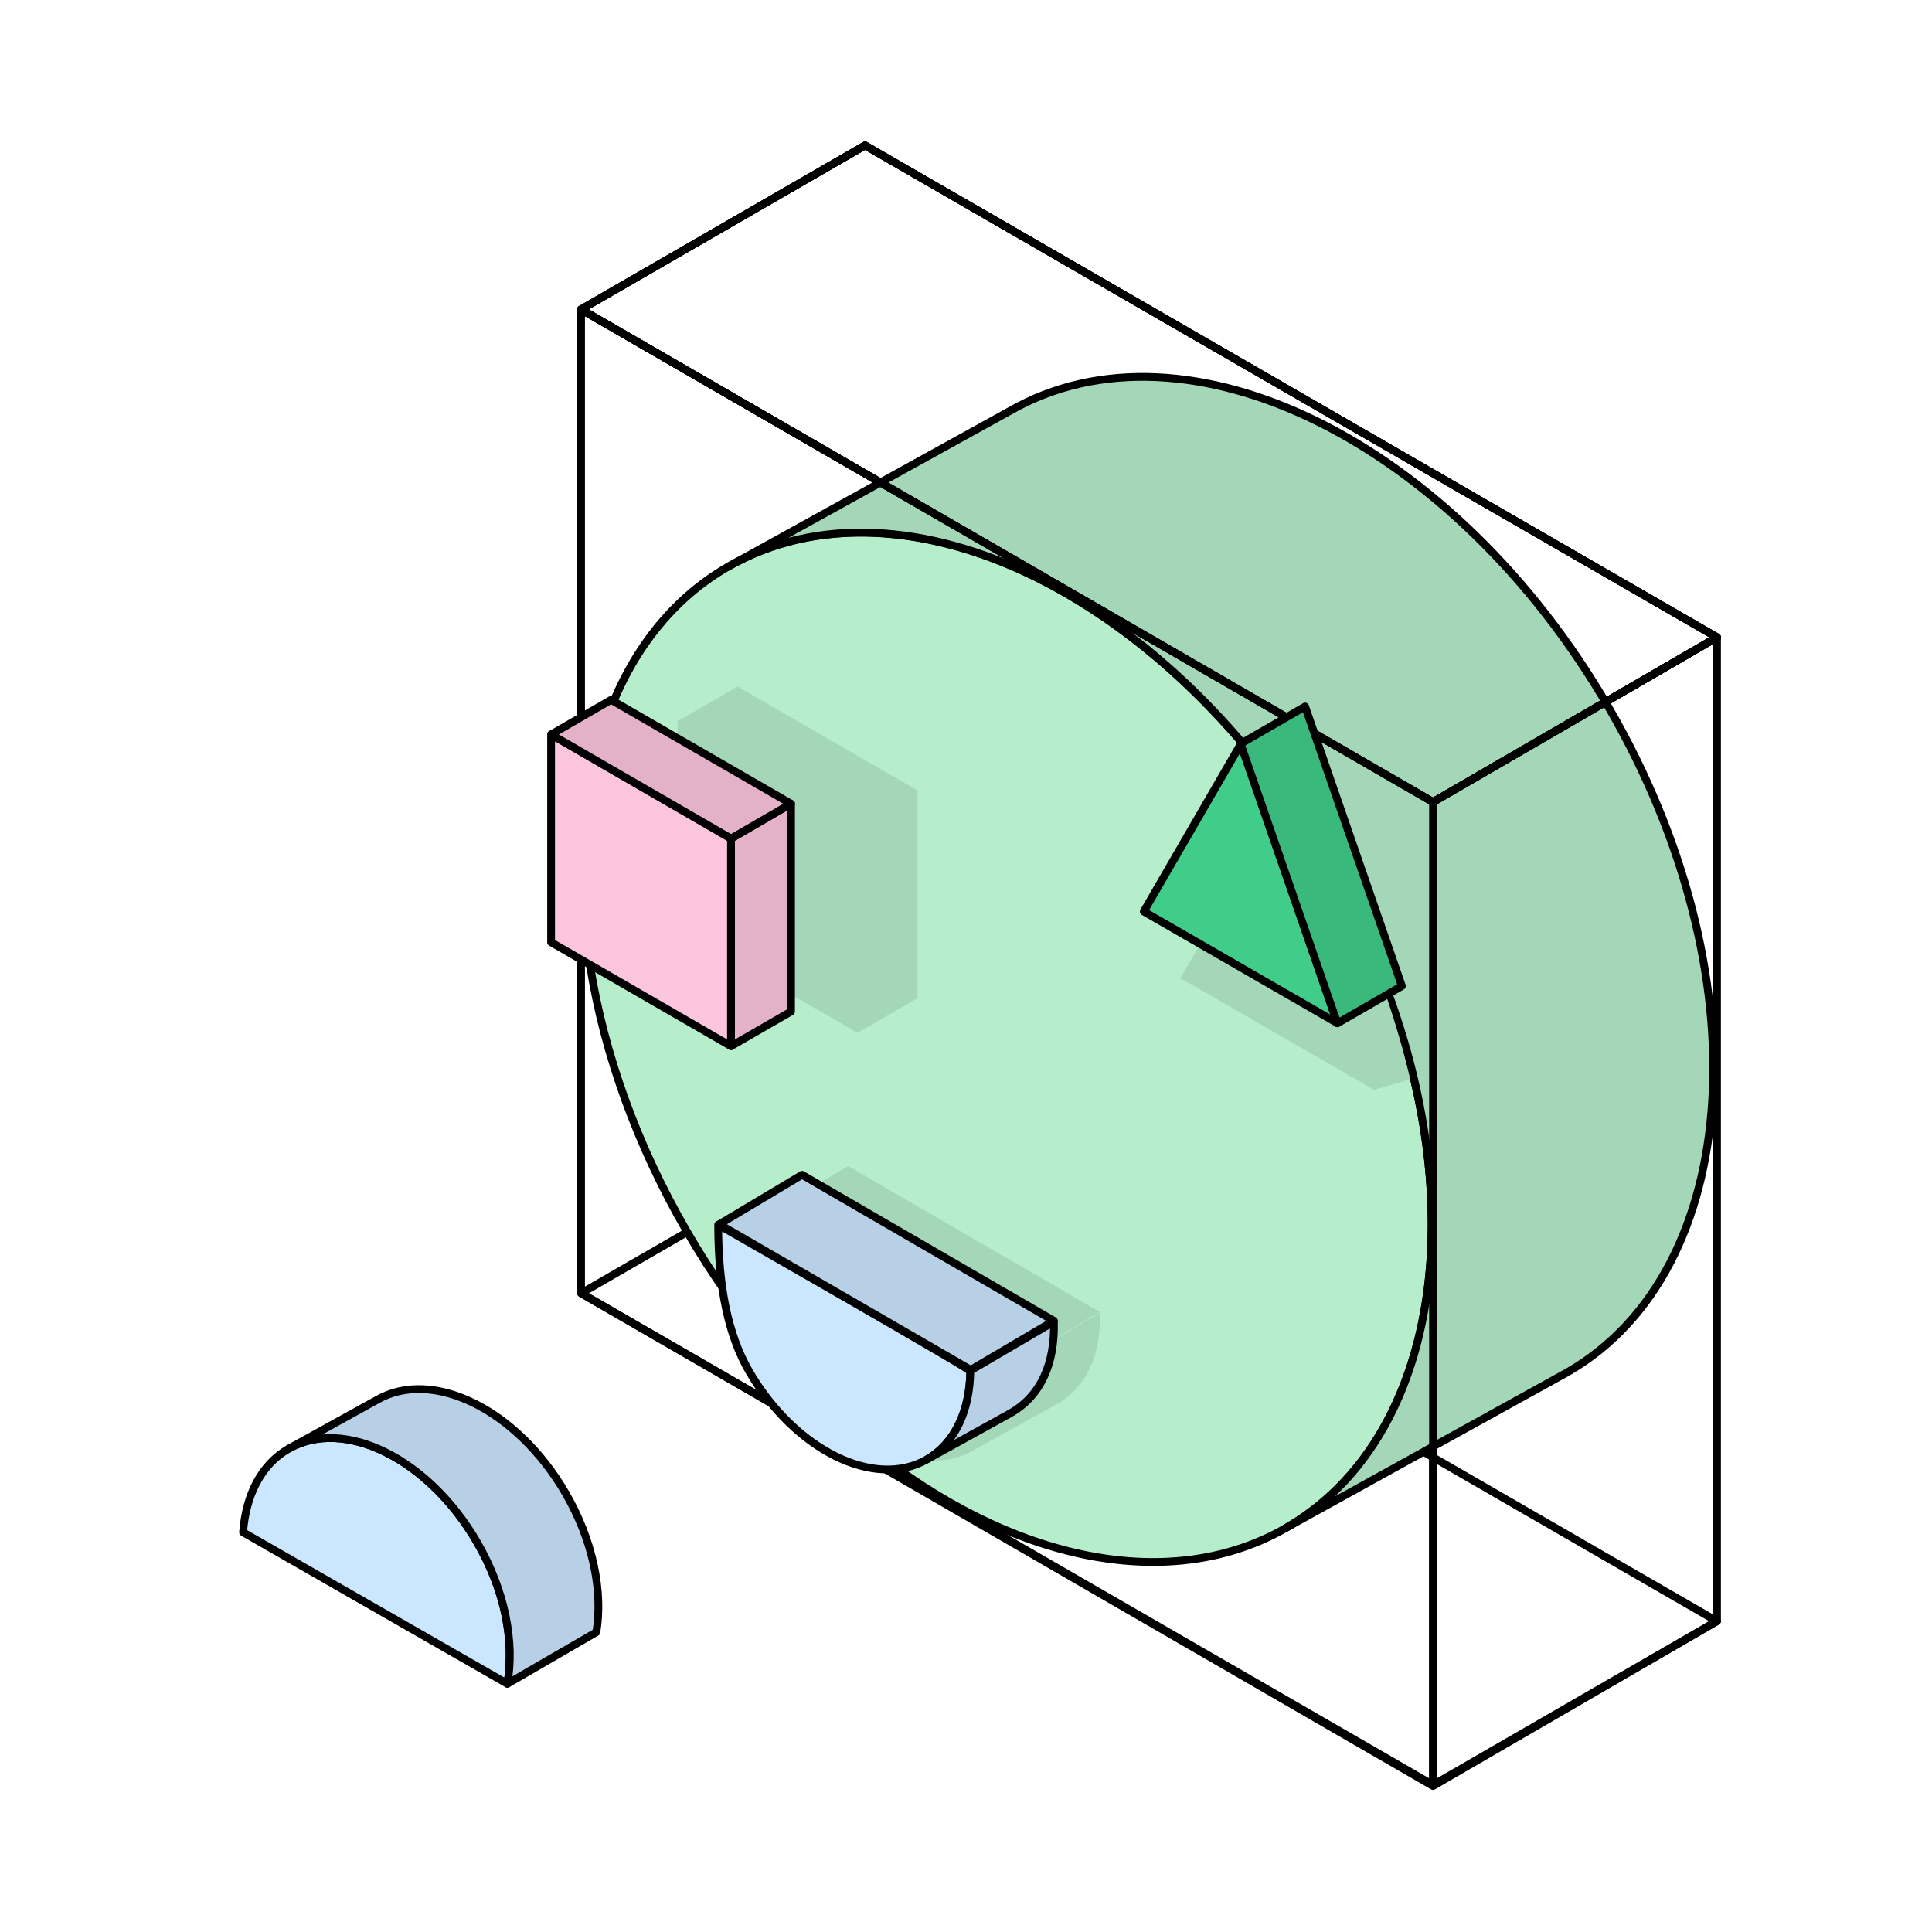 <?xml version="1.0" encoding="utf-8"?>
<svg width="372" height="372" viewBox="0 0 372 372" fill="none" xmlns="http://www.w3.org/2000/svg">
<path d="M275.924 343.699L111.882 248.988V59.571L275.924 154.43V343.699Z" stroke="black" stroke-width="1.5" stroke-linecap="round" stroke-linejoin="round"/>
<path d="M330.604 312.168L166.563 217.459L111.882 249.029L275.924 343.889L330.604 312.168Z" stroke="black" stroke-width="1.5" stroke-linecap="round" stroke-linejoin="round"/>
<ellipse rx="71.12" ry="106.987" transform="matrix(0.867 -0.498 0.502 0.865 193.894 201.661)" fill="#B6EECB" stroke="black" stroke-width="1.5" stroke-linecap="round" stroke-linejoin="round"/>
<path d="M247.579 294.202C281.636 274.633 285.209 217.336 255.56 166.226C226.311 115.807 175.658 90.243 141.599 108.348L140.209 109.117C140.67 108.852 141.133 108.596 141.599 108.348L194.415 79.146C228.472 59.577 280.116 85.145 309.765 136.255C339.415 187.365 335.842 244.662 301.785 264.231L247.579 294.202Z" fill="#B6EECB"/>
<path d="M247.579 294.202C281.636 274.633 285.209 217.336 255.56 166.226C226.311 115.807 175.658 90.243 141.599 108.348L140.209 109.117C140.67 108.852 141.133 108.596 141.599 108.348L194.415 79.146C228.472 59.577 280.116 85.145 309.765 136.255C339.415 187.365 335.842 244.662 301.785 264.231L247.579 294.202Z" fill="black" fill-opacity="0.1"/>
<path d="M255.56 166.226C285.209 217.336 281.636 274.633 247.579 294.202L301.785 264.231C335.842 244.662 339.415 187.365 309.765 136.255C280.116 85.145 228.472 59.577 194.415 79.146L140.209 109.117C174.266 89.547 225.91 115.116 255.56 166.226Z" stroke="black" stroke-width="1.5" stroke-linecap="round" stroke-linejoin="round"/>
<path d="M330.605 312.126L275.925 343.697V154.428L330.605 122.708V312.126Z" stroke="black" stroke-width="1.5" stroke-linecap="round" stroke-linejoin="round"/>
<path d="M330.604 122.709L166.563 28L111.882 59.57L275.924 154.43L330.604 122.709Z" stroke="black" stroke-width="1.5" stroke-linecap="round" stroke-linejoin="round"/>
<path d="M330.604 122.709L166.563 28L111.882 59.57L275.924 154.43L330.604 122.709Z" stroke="black" stroke-width="1.5" stroke-linecap="round" stroke-linejoin="round"/>
<path d="M330.604 122.709L166.563 28L111.882 59.57L275.924 154.43L330.604 122.709Z" stroke="black" stroke-width="1.5" stroke-linecap="round" stroke-linejoin="round"/>
<path fill-rule="evenodd" clip-rule="evenodd" d="M176.67 152.195L176.67 152.195L176.67 152.195V192.202L165.121 198.87L130.474 178.866V138.859L130.474 138.859L142.023 132.191L176.67 152.195Z" fill="#B6EECB"/>
<path fill-rule="evenodd" clip-rule="evenodd" d="M176.67 152.195L176.67 152.195L176.67 152.195V192.202L165.121 198.87L130.474 178.866V138.859L130.474 138.859L142.023 132.191L176.67 152.195Z" fill="black" fill-opacity="0.1"/>
<path d="M140.759 201.435L106.111 181.431V141.424L140.759 161.459V201.435Z" fill="#FCC5DE" stroke="black" stroke-width="1.5" stroke-linecap="round" stroke-linejoin="round"/>
<path d="M152.308 194.766L140.759 201.434V161.459L152.308 154.759V194.766Z" fill="#FCC5DE"/>
<path d="M152.308 194.766L140.759 201.434V161.459L152.308 154.759V194.766Z" fill="black" fill-opacity="0.1"/>
<path d="M152.308 194.766L140.759 201.434V161.459L152.308 154.759V194.766Z" stroke="black" stroke-width="1.5" stroke-linecap="round" stroke-linejoin="round"/>
<path d="M152.308 154.759L117.66 134.756L106.111 141.423L140.759 161.459L152.308 154.759Z" fill="#FCC5DE"/>
<path d="M152.308 154.759L117.66 134.756L106.111 141.423L140.759 161.459L152.308 154.759Z" fill="black" fill-opacity="0.1"/>
<path d="M152.308 154.759L117.66 134.756L106.111 141.423L140.759 161.459L152.308 154.759Z" stroke="black" stroke-width="1.5" stroke-linecap="round" stroke-linejoin="round"/>
<path fill-rule="evenodd" clip-rule="evenodd" d="M264.558 209.854L271.519 207.843C269.916 200.47 267.031 192.136 267.031 192.136L258.345 148.86L245.92 156.034L245.946 156.108L227.282 188.333L264.543 209.811L264.558 209.854Z" fill="#B6EECB"/>
<path fill-rule="evenodd" clip-rule="evenodd" d="M264.558 209.854L271.519 207.843C269.916 200.47 267.031 192.136 267.031 192.136L258.345 148.86L245.92 156.034L245.946 156.108L227.282 188.333L264.543 209.811L264.558 209.854Z" fill="black" fill-opacity="0.1"/>
<path d="M257.506 196.997L220.23 175.511L238.937 143.212L257.506 196.997Z" fill="#40CD8A" stroke="black" stroke-width="1.5" stroke-linecap="round" stroke-linejoin="round"/>
<path d="M269.932 189.858L257.507 197.031L238.869 143.212L251.294 136.038L269.932 189.858Z" fill="#40CD8A"/>
<path d="M269.932 189.858L257.507 197.031L238.869 143.212L251.294 136.038L269.932 189.858Z" fill="black" fill-opacity="0.1"/>
<path d="M269.932 189.858L257.507 197.031L238.869 143.212L251.294 136.038L269.932 189.858Z" stroke="black" stroke-width="1.5" stroke-linecap="round" stroke-linejoin="round"/>
<path fill-rule="evenodd" clip-rule="evenodd" d="M163.289 224.512L211.779 252.629L195.77 262.063L147.347 234.036L163.289 224.512ZM195.688 262.335C195.586 269.865 192.765 276.186 187.352 279.297C177.236 285.109 161.897 277.515 153.091 262.335C148.998 255.279 147.143 245.84 147.143 234.129C147.143 234.129 194.859 261.366 195.688 262.309L195.689 262.216L211.775 252.79C212.023 260.935 209.199 267.093 203.451 270.395L187.352 279.297C192.766 276.186 195.586 269.865 195.688 262.335H195.688Z" fill="#B6EECB"/>
<path fill-rule="evenodd" clip-rule="evenodd" d="M163.289 224.512L211.779 252.629L195.77 262.063L147.347 234.036L163.289 224.512ZM195.688 262.335C195.586 269.865 192.765 276.186 187.352 279.297C177.236 285.109 161.897 277.515 153.091 262.335C148.998 255.279 147.143 245.84 147.143 234.129C147.143 234.129 194.859 261.366 195.688 262.309L195.689 262.216L211.775 252.79C212.023 260.935 209.199 267.093 203.451 270.395L187.352 279.297C192.766 276.186 195.586 269.865 195.688 262.335H195.688Z" fill="black" fill-opacity="0.1"/>
<path d="M186.829 264.029C186.727 271.56 183.907 277.881 178.493 280.991C168.378 286.804 153.039 279.209 144.232 264.029C140.139 256.974 138.284 247.534 138.284 235.823C138.284 235.823 187.698 264.029 186.829 264.029Z" fill="#CBE7FF" stroke="black" stroke-width="1.5" stroke-linecap="round" stroke-linejoin="round"/>
<path d="M178.494 280.992L194.593 272.09C200.34 268.788 203.165 262.63 202.917 254.485L186.831 263.911C186.757 271.494 183.936 277.864 178.494 280.992Z" fill="#CBE7FF"/>
<path d="M178.494 280.992L194.593 272.09C200.34 268.788 203.165 262.63 202.917 254.485L186.831 263.911C186.757 271.494 183.936 277.864 178.494 280.992Z" fill="black" fill-opacity="0.1"/>
<path d="M178.494 280.992L194.593 272.09C200.34 268.788 203.165 262.63 202.917 254.485L186.831 263.911C186.757 271.494 183.936 277.864 178.494 280.992Z" stroke="black" stroke-width="1.5" stroke-linecap="round" stroke-linejoin="round"/>
<path d="M202.92 254.324L154.43 226.207L138.488 235.731L186.911 263.758L202.92 254.324Z" fill="#CBE7FF"/>
<path d="M202.92 254.324L154.43 226.207L138.488 235.731L186.911 263.758L202.92 254.324Z" fill="black" fill-opacity="0.1"/>
<path d="M202.92 254.324L154.43 226.207L138.488 235.731L186.911 263.758L202.92 254.324Z" stroke="black" stroke-width="1.5" stroke-linecap="round" stroke-linejoin="round"/>
<path d="M91.841 296.931C97.331 306.394 98.982 315.871 97.7 324.205L46.805 295.035C47.329 287.901 50.279 281.995 55.553 278.965C66.267 272.808 82.514 280.852 91.841 296.931Z" fill="#CBE7FF" stroke="black" stroke-width="1.5" stroke-linecap="round" stroke-linejoin="round"/>
<path d="M55.553 278.965C55.697 278.882 55.843 278.801 55.99 278.723L72.606 269.536C83.32 263.38 99.567 271.424 108.894 287.503C114.196 296.641 116.121 306.408 114.828 314.268L97.687 324.205C99.15 316.261 97.258 306.268 91.841 296.931C82.64 281.069 66.705 273.027 55.99 278.723L55.553 278.965Z" fill="#CBE7FF"/>
<path d="M55.553 278.965C55.697 278.882 55.843 278.801 55.99 278.723L72.606 269.536C83.32 263.38 99.567 271.424 108.894 287.503C114.196 296.641 116.121 306.408 114.828 314.268L97.687 324.205C99.15 316.261 97.258 306.268 91.841 296.931C82.64 281.069 66.705 273.027 55.99 278.723L55.553 278.965Z" fill="black" fill-opacity="0.1"/>
<path d="M91.841 296.931C82.514 280.852 66.267 272.808 55.553 278.965L72.606 269.536C83.32 263.38 99.567 271.424 108.894 287.503C114.196 296.641 116.121 306.408 114.828 314.268L97.687 324.205C99.15 316.261 97.258 306.268 91.841 296.931Z" stroke="black" stroke-width="1.5" stroke-linecap="round" stroke-linejoin="round"/>
</svg>
